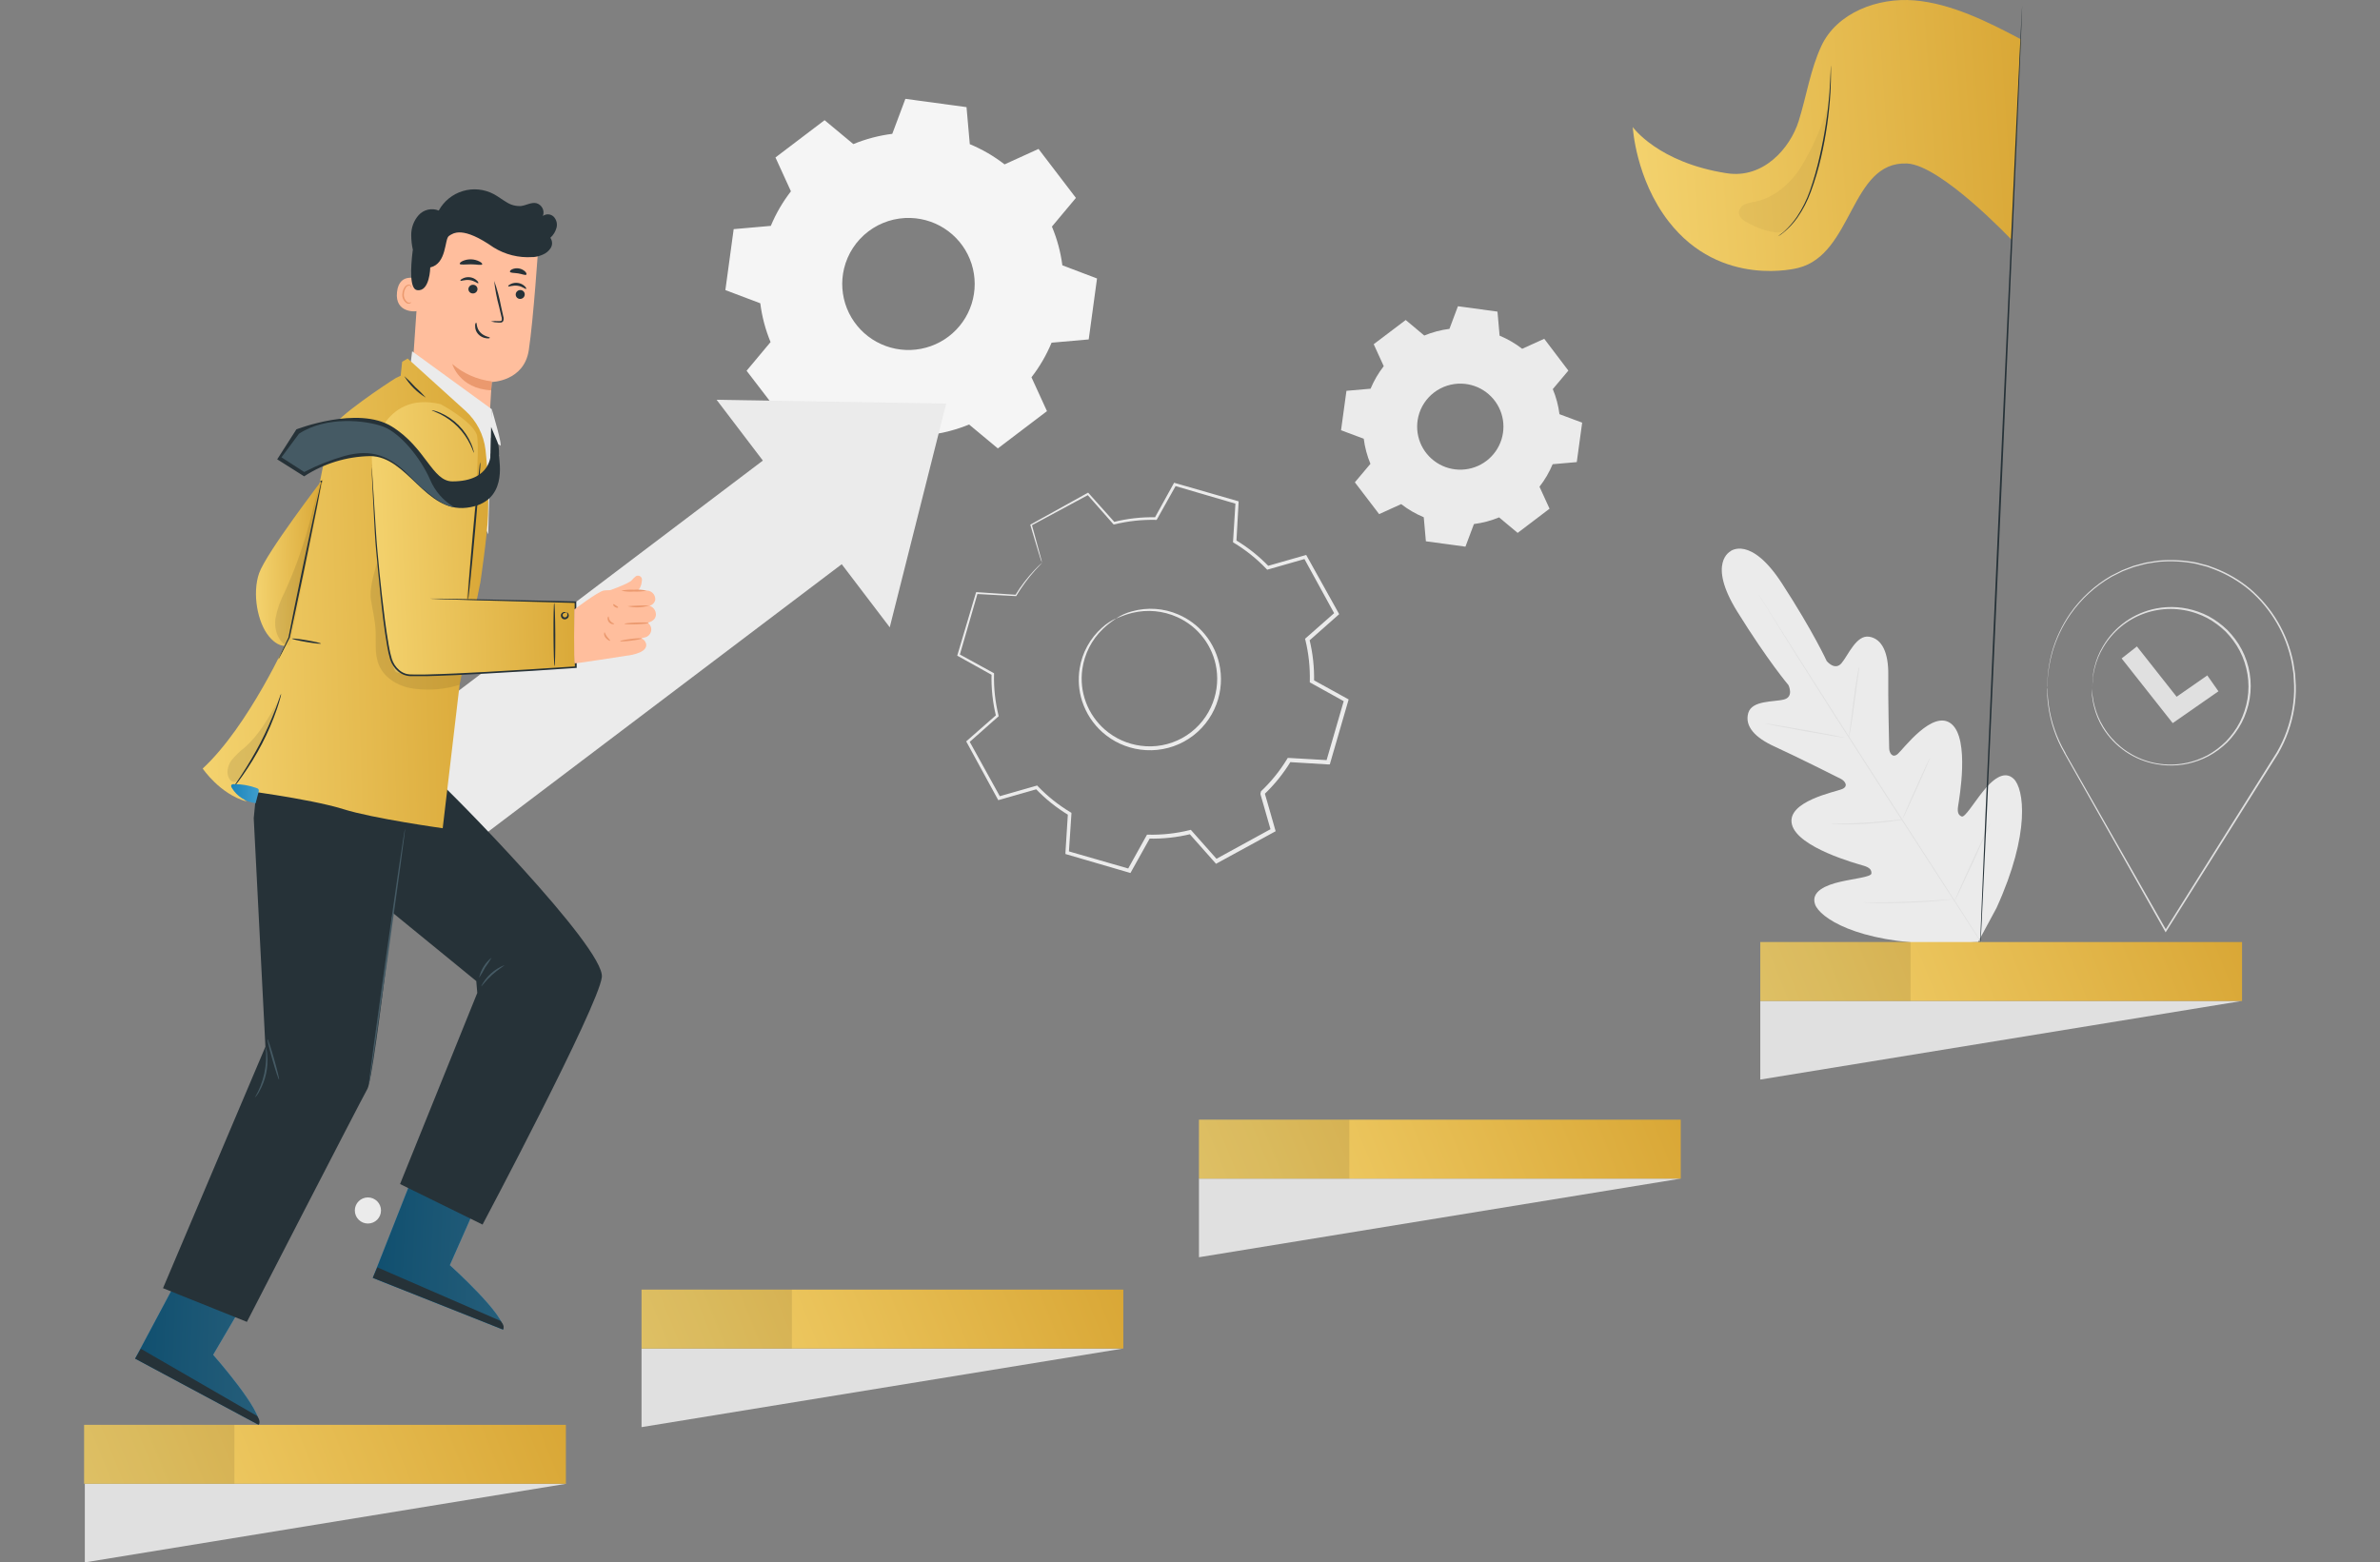 <svg width="198" height="130" viewBox="0 0 198 130" fill="none" xmlns="http://www.w3.org/2000/svg">
<rect x="0" y="0" width="198" height="130" fill="#808080" stroke="none"/>
<path d="M143.952 45.87C143.952 45.87 145.628 44.504 148.254 48.555C150.881 52.606 151.967 54.999 151.967 54.999C151.967 54.999 152.637 55.837 153.197 55.187C153.756 54.536 154.429 52.8 155.512 52.979C156.595 53.158 157.116 54.354 157.092 56.159C157.068 57.964 157.158 61.914 157.167 62.272C157.176 62.63 157.43 63.116 157.879 62.734C158.328 62.352 160.805 58.967 162.346 60.234C163.886 61.502 162.989 66.499 162.902 67.063C162.815 67.627 162.944 67.83 163.201 67.937C163.458 68.044 164.194 66.827 164.936 65.894C165.678 64.96 166.704 64.005 167.533 64.811C168.362 65.616 168.972 69.244 166.094 75.55L164.568 78.378L161.337 78.528C154.405 78.429 151.375 76.326 151.001 75.246C150.627 74.166 151.928 73.638 153.095 73.37C154.262 73.101 155.671 72.967 155.689 72.68C155.707 72.394 155.566 72.185 155.028 72.027C154.489 71.869 149.565 70.535 149.077 68.602C148.59 66.669 152.715 65.891 153.266 65.649C153.816 65.407 153.466 64.969 153.152 64.808C152.838 64.647 149.29 62.871 147.644 62.123C145.999 61.374 145.14 60.434 145.439 59.339C145.738 58.245 147.602 58.423 148.431 58.197C149.26 57.97 148.787 57.004 148.787 57.004C148.787 57.004 147.088 55.008 144.536 50.9C141.984 46.792 143.991 45.855 143.991 45.855" fill="#EBEBEB"/>
<path d="M165.151 78.892C163.264 75.885 159.817 70.592 156.885 66.034C153.953 61.476 151.3 57.35 149.406 54.352L147.156 50.799L146.558 49.832L146.396 49.582L146.339 49.498C146.339 49.498 146.354 49.528 146.387 49.587L146.54 49.841L147.138 50.817C147.656 51.664 148.416 52.884 149.361 54.397C151.249 57.404 153.891 61.538 156.825 66.094C159.76 70.649 163.213 75.938 165.118 78.922" fill="#E0E0E0"/>
<path d="M154.665 55.488C154.637 55.56 154.617 55.636 154.605 55.712C154.573 55.858 154.534 56.07 154.486 56.333C154.393 56.858 154.282 57.586 154.187 58.394L153.923 60.458L153.84 61.085C153.824 61.16 153.817 61.237 153.819 61.315C153.847 61.242 153.867 61.167 153.879 61.091C153.911 60.945 153.95 60.733 153.995 60.47C154.082 59.945 154.184 59.214 154.294 58.406L154.573 56.342L154.659 55.715C154.67 55.64 154.672 55.564 154.665 55.488Z" fill="#E0E0E0"/>
<path d="M150.161 60.84C148.309 60.508 146.811 60.217 146.816 60.189C146.821 60.162 148.327 60.409 150.179 60.741C152.031 61.073 153.529 61.364 153.524 61.392C153.519 61.419 152.013 61.172 150.161 60.84Z" fill="#E0E0E0"/>
<path d="M158.342 68.184C158.264 68.176 158.184 68.176 158.106 68.184L157.463 68.253C156.921 68.309 156.17 68.384 155.342 68.438C154.513 68.491 153.759 68.515 153.214 68.527L152.568 68.542C152.489 68.54 152.41 68.546 152.332 68.56C152.41 68.576 152.489 68.583 152.568 68.581C152.721 68.581 152.942 68.581 153.214 68.599C153.762 68.599 154.516 68.599 155.348 68.539C156.179 68.48 156.93 68.402 157.472 68.327C157.741 68.289 157.959 68.256 158.112 68.229C158.19 68.222 158.267 68.207 158.342 68.184Z" fill="#E0E0E0"/>
<path d="M160.56 63.059C160.516 63.118 160.48 63.182 160.452 63.249L160.195 63.786C159.982 64.243 159.692 64.875 159.378 65.576C159.064 66.278 158.779 66.913 158.588 67.366L158.358 67.915C158.325 67.982 158.301 68.052 158.286 68.124C158.329 68.065 158.365 68.001 158.394 67.933L158.651 67.396C158.863 66.94 159.153 66.307 159.468 65.606C159.782 64.905 160.066 64.27 160.257 63.816L160.488 63.267C160.52 63.201 160.544 63.131 160.56 63.059Z" fill="#E0E0E0"/>
<path d="M165.567 68.519C165.515 68.598 165.47 68.681 165.433 68.767L165.101 69.453C164.822 70.05 164.445 70.844 164.036 71.736C163.626 72.627 163.258 73.442 162.997 74.032L162.698 74.734C162.657 74.818 162.624 74.906 162.6 74.996C162.652 74.918 162.697 74.835 162.734 74.749L163.066 74.062C163.345 73.466 163.721 72.672 164.131 71.777C164.541 70.882 164.909 70.071 165.169 69.48L165.469 68.779C165.509 68.696 165.543 68.609 165.567 68.519Z" fill="#E0E0E0"/>
<path d="M162.632 74.823C162.533 74.814 162.433 74.814 162.333 74.823L161.516 74.879C160.825 74.927 159.871 74.987 158.824 75.026C157.777 75.064 156.813 75.076 156.131 75.079H155.312C155.212 75.071 155.112 75.071 155.012 75.079C155.111 75.097 155.211 75.106 155.312 75.106C155.506 75.106 155.784 75.127 156.131 75.133C156.825 75.148 157.783 75.148 158.824 75.109C159.865 75.07 160.834 74.999 161.516 74.933C161.86 74.9 162.139 74.871 162.333 74.844C162.433 74.845 162.533 74.838 162.632 74.823Z" fill="#E0E0E0"/>
<path d="M170.315 57.249C170.301 57.74 170.329 58.232 170.399 58.719C170.583 60.11 171.039 61.451 171.742 62.666L171.772 62.612H171.706L171.736 62.666L180.113 77.484L180.167 77.576L180.224 77.487L189.088 63.397L189.525 62.705L189.594 62.597H189.465L189.525 62.702C190.195 61.553 190.648 60.291 190.859 58.979C190.966 58.339 191.013 57.691 190.997 57.043L190.94 56.085L190.797 55.142C190.322 52.739 189.048 50.566 187.18 48.976C186.307 48.254 185.323 47.677 184.266 47.27L183.88 47.127L183.688 47.055L183.491 47.004L182.71 46.801C182.195 46.701 181.673 46.638 181.148 46.613C180.642 46.586 180.134 46.595 179.629 46.64C179.38 46.661 179.138 46.712 178.899 46.748L178.54 46.804C178.42 46.828 178.306 46.864 178.19 46.894L177.504 47.079L176.855 47.326C176.748 47.368 176.64 47.404 176.538 47.452L176.239 47.604L175.641 47.902C174.274 48.693 173.099 49.775 172.2 51.07C171.531 52.048 171.025 53.128 170.704 54.268C170.588 54.684 170.5 55.106 170.441 55.533C170.387 55.844 170.354 56.158 170.342 56.473L170.321 57.055C170.321 57.186 170.321 57.252 170.321 57.252C170.321 57.252 170.321 57.186 170.336 57.055L170.354 56.47C170.372 56.157 170.41 55.845 170.468 55.536C170.532 55.112 170.624 54.693 170.743 54.28C171.072 53.15 171.583 52.08 172.254 51.112C173.152 49.832 174.322 48.765 175.679 47.986L176.278 47.687L176.577 47.538C176.679 47.493 176.786 47.458 176.891 47.416L177.534 47.177L178.213 46.995C178.327 46.965 178.441 46.93 178.561 46.906L178.917 46.849C179.156 46.816 179.395 46.763 179.641 46.745C180.138 46.701 180.638 46.693 181.136 46.721C181.655 46.747 182.171 46.811 182.68 46.912L183.452 47.115L183.646 47.165L183.835 47.237L184.215 47.38C185.265 47.785 186.242 48.357 187.108 49.075C188.947 50.649 190.199 52.797 190.662 55.169L190.803 56.085L190.853 57.031C190.87 57.671 190.826 58.311 190.722 58.943C190.512 60.237 190.064 61.482 189.403 62.615L189.34 62.72H189.465L189.406 62.612L188.969 63.305L180.122 77.403H180.227L171.799 62.612L171.766 62.666H171.85L171.817 62.612C171.111 61.407 170.646 60.077 170.447 58.696C170.378 58.221 170.357 57.851 170.342 57.604V57.323C170.318 57.278 170.315 57.249 170.315 57.249Z" fill="#E0E0E0"/>
<path d="M174.076 57.129C174.079 57.094 174.079 57.059 174.076 57.024L174.097 56.726V56.499C174.097 56.416 174.124 56.326 174.139 56.228C174.168 56.001 174.214 55.777 174.276 55.557C174.429 54.948 174.673 54.365 175 53.829C175.772 52.538 176.97 51.554 178.389 51.047C179.808 50.541 181.36 50.542 182.779 51.052C183.069 51.156 183.352 51.279 183.625 51.422C183.902 51.572 184.168 51.742 184.421 51.929C184.68 52.12 184.926 52.327 185.157 52.55C185.386 52.785 185.599 53.035 185.794 53.298C186.199 53.841 186.514 54.445 186.725 55.088C187.17 56.411 187.17 57.843 186.725 59.166C186.516 59.809 186.205 60.413 185.803 60.956C185.609 61.221 185.397 61.472 185.169 61.708C184.939 61.933 184.694 62.142 184.436 62.334C184.184 62.524 183.919 62.695 183.643 62.848C183.371 62.991 183.089 63.115 182.8 63.221C181.382 63.738 179.828 63.747 178.404 63.248C176.98 62.748 175.775 61.77 174.994 60.482C174.664 59.947 174.417 59.366 174.261 58.758C174.198 58.538 174.151 58.313 174.121 58.086C174.106 57.988 174.088 57.898 174.076 57.815L174.061 57.588L174.037 57.29C174.04 57.255 174.04 57.22 174.037 57.185C174.034 57.22 174.034 57.255 174.037 57.29V57.588V57.818C174.037 57.901 174.061 57.994 174.073 58.092C174.099 58.322 174.142 58.549 174.201 58.773C174.349 59.389 174.591 59.98 174.919 60.524C175.407 61.325 176.06 62.013 176.836 62.542C177.612 63.07 178.493 63.427 179.419 63.587C180.582 63.799 181.78 63.696 182.889 63.289C183.185 63.183 183.473 63.056 183.751 62.91C184.033 62.756 184.304 62.583 184.562 62.391C184.826 62.195 185.077 61.982 185.313 61.753C185.545 61.512 185.761 61.256 185.959 60.986C186.369 60.434 186.687 59.819 186.901 59.166C187.36 57.812 187.36 56.344 186.901 54.99C186.684 54.338 186.363 53.726 185.95 53.176C185.75 52.908 185.532 52.654 185.298 52.415C185.061 52.188 184.809 51.977 184.544 51.783C184.285 51.592 184.013 51.42 183.73 51.267C183.451 51.123 183.162 50.998 182.865 50.894C181.752 50.497 180.553 50.404 179.392 50.625C178.474 50.803 177.604 51.173 176.84 51.712C176.077 52.252 175.437 52.947 174.964 53.752C174.633 54.303 174.39 54.901 174.243 55.527C174.184 55.75 174.142 55.977 174.118 56.207C174.118 56.305 174.088 56.398 174.082 56.481V56.711V57.009C174.076 57.049 174.074 57.089 174.076 57.129Z" fill="#E0E0E0"/>
<path d="M180.754 60.168L184.559 57.519L183.632 56.198L181.08 57.973L177.777 53.787L176.505 54.786L180.754 60.168Z" fill="#E0E0E0"/>
<path fill-rule="evenodd" clip-rule="evenodd" d="M74.23 11.136C73.118 11.276 72.029 11.563 70.993 11.989L68.6 10L64.513 13.102L65.8 15.918C65.117 16.799 64.554 17.766 64.127 18.794L61.037 19.066L60.346 24.137L63.251 25.235C63.39 26.344 63.678 27.43 64.106 28.463L62.111 30.849L65.222 34.904L68.046 33.621C68.931 34.308 69.904 34.873 70.939 35.303L71.212 38.385L76.297 39.074L77.383 36.174C78.496 36.035 79.585 35.748 80.621 35.321L83.014 37.311L87.101 34.209L85.811 31.392C86.494 30.511 87.056 29.543 87.484 28.514L90.574 28.242L91.265 23.171L88.381 22.076C88.237 20.968 87.945 19.884 87.513 18.854L89.509 16.467L86.398 12.392L83.573 13.678C82.689 12.991 81.716 12.425 80.68 11.995L80.408 8.914L75.322 8.225L74.236 11.124L74.23 11.136ZM75.756 18.135C76.893 18.172 77.992 18.558 78.9 19.242C79.808 19.926 80.481 20.873 80.828 21.954C81.174 23.035 81.176 24.197 80.834 25.279C80.492 26.361 79.823 27.311 78.917 27.999C78.012 28.686 76.915 29.077 75.778 29.119C74.641 29.16 73.519 28.849 72.566 28.229C71.613 27.608 70.876 26.709 70.456 25.654C70.037 24.6 69.954 23.441 70.221 22.338C70.519 21.11 71.232 20.022 72.24 19.256C73.248 18.491 74.49 18.095 75.756 18.135Z" fill="#F5F5F5"/>
<path fill-rule="evenodd" clip-rule="evenodd" d="M120.584 27.363C119.864 27.454 119.16 27.641 118.489 27.918L116.946 26.626L114.283 28.64L115.118 30.468C114.671 31.041 114.302 31.672 114.023 32.342L112.015 32.518L111.566 35.799L113.454 36.504C113.546 37.221 113.733 37.923 114.011 38.592L112.715 40.131L114.735 42.777L116.569 41.945C117.143 42.391 117.775 42.758 118.447 43.037L118.624 45.038L121.915 45.486L122.621 43.604C123.341 43.512 124.045 43.326 124.715 43.049L126.259 44.34L128.912 42.327L128.075 40.498C128.522 39.925 128.89 39.295 129.17 38.625L131.177 38.449L131.626 35.167L129.738 34.463C129.647 33.745 129.46 33.043 129.182 32.375L130.477 30.835L128.47 28.189L126.636 29.022C126.061 28.576 125.429 28.209 124.757 27.93L124.58 25.928L121.29 25.48L120.584 27.363ZM121.589 31.921C122.331 31.942 123.048 32.192 123.642 32.637C124.235 33.081 124.676 33.698 124.904 34.403C125.131 35.107 125.134 35.865 124.912 36.571C124.69 37.277 124.253 37.898 123.663 38.346C123.073 38.795 122.358 39.05 121.616 39.077C120.874 39.104 120.142 38.901 119.521 38.495C118.9 38.09 118.42 37.503 118.147 36.814C117.875 36.126 117.823 35.37 117.999 34.651C118.193 33.855 118.656 33.15 119.31 32.653C119.963 32.156 120.767 31.898 121.589 31.921Z" fill="#EBEBEB"/>
<path d="M92.869 51.446C92.429 51.641 92.025 51.907 91.672 52.234C90.679 53.118 90.025 54.318 89.82 55.629C89.673 56.534 89.743 57.461 90.023 58.334C90.349 59.34 90.938 60.241 91.732 60.942C92.612 61.718 93.703 62.215 94.867 62.371C96.12 62.542 97.396 62.308 98.505 61.701C99.614 61.095 100.498 60.149 101.027 59.003C101.521 57.939 101.687 56.753 101.503 55.596C101.336 54.552 100.892 53.572 100.216 52.759C99.629 52.053 98.883 51.496 98.038 51.133C96.819 50.601 95.454 50.508 94.173 50.867C93.708 50.988 93.266 51.185 92.866 51.449C92.884 51.485 93.323 51.213 94.206 50.993C95.456 50.692 96.772 50.817 97.943 51.348C98.802 51.735 99.551 52.331 100.12 53.082C100.689 53.832 101.061 54.713 101.201 55.644C101.365 56.74 101.202 57.861 100.731 58.865C100.228 59.947 99.391 60.84 98.342 61.414C97.293 61.987 96.088 62.211 94.903 62.051C93.8 61.908 92.765 61.443 91.926 60.715C91.215 60.097 90.67 59.312 90.341 58.43C90.012 57.548 89.91 56.599 90.044 55.667C90.224 54.397 90.826 53.222 91.753 52.332C92.414 51.703 92.869 51.479 92.869 51.446Z" fill="#EBEBEB"/>
<path d="M86.688 46.801C86.678 46.734 86.663 46.668 86.643 46.604L86.484 46.007L85.841 43.662L85.814 43.722L90.559 41.168L90.454 41.151L92.602 43.591L92.641 43.636H92.698C93.83 43.357 94.994 43.23 96.16 43.257H96.225L96.258 43.2L97.847 40.363L97.709 40.42L102.879 41.935L102.786 41.801L102.583 45.044V45.127L102.655 45.169C103.65 45.77 104.56 46.5 105.362 47.341L105.422 47.403L105.506 47.38L108.635 46.484L108.465 46.413L111.049 51.126L111.082 50.938L108.644 53.086L108.572 53.149L108.596 53.242C108.872 54.367 108.997 55.523 108.967 56.681V56.777L109.054 56.824L111.902 58.403L111.824 58.215L110.328 63.373L110.496 63.253L107.229 63.065H107.13L107.079 63.152C106.479 64.139 105.75 65.041 104.91 65.837C104.889 65.911 104.955 65.673 104.866 66.004V66.022V66.046V66.093L104.892 66.192L104.949 66.389L105.063 66.782L105.287 67.564L105.733 69.121L105.814 68.93L101.09 71.517L101.29 71.552L99.133 69.121L99.068 69.047L98.972 69.07C97.844 69.349 96.684 69.477 95.522 69.449H95.424L95.376 69.533L93.799 72.373L93.982 72.298L88.809 70.807L88.92 70.962L89.135 67.719V67.63L89.057 67.585C88.06 66.987 87.148 66.26 86.344 65.422L86.284 65.359L86.2 65.383L83.071 66.278L83.229 66.344L80.627 61.639L80.6 61.794L83.032 59.638L83.086 59.59L83.068 59.521C82.793 58.397 82.668 57.241 82.697 56.084V56.019L82.64 55.986L79.786 54.42L79.834 54.533L81.33 49.369L81.255 49.423L84.507 49.599H84.54L84.555 49.572C85.006 48.817 85.529 48.106 86.116 47.451L86.562 46.974C86.615 46.924 86.664 46.87 86.709 46.813C86.651 46.856 86.596 46.903 86.544 46.953C86.439 47.051 86.281 47.2 86.081 47.412C85.471 48.056 84.931 48.76 84.468 49.515L84.516 49.489L81.267 49.271H81.207L81.189 49.328L79.657 54.48L79.636 54.554L79.705 54.593L82.547 56.177L82.49 56.078C82.457 57.261 82.583 58.443 82.864 59.593L82.9 59.476L80.456 61.621L80.381 61.687L80.429 61.776L82.996 66.481L83.05 66.576L83.158 66.547L86.29 65.652L86.146 65.613C86.965 66.472 87.896 67.219 88.914 67.832L88.842 67.695L88.638 70.938V71.06L88.755 71.093L93.925 72.603L94.044 72.638L94.107 72.528L95.69 69.691L95.546 69.775C96.737 69.805 97.926 69.677 99.082 69.393L98.921 69.342L101.078 71.773L101.165 71.872L101.281 71.809L106.008 69.226L106.125 69.163L106.089 69.035L105.643 67.477L105.419 66.696L105.305 66.305L105.248 66.108L105.222 66.01V65.962V65.938V65.929C105.132 66.26 105.198 66.022 105.177 66.093C106.038 65.274 106.785 64.344 107.4 63.328L107.247 63.408L110.499 63.605H110.631L110.666 63.48L112.162 58.322L112.198 58.197L112.085 58.134L109.236 56.562L109.32 56.705C109.348 55.519 109.217 54.334 108.931 53.182L108.883 53.337L111.319 51.183L111.411 51.102L111.352 50.995L108.725 46.279L108.668 46.174L108.554 46.207L105.425 47.102L105.569 47.141C104.747 46.284 103.814 45.541 102.795 44.93L102.861 45.056L103.041 41.819V41.714L102.942 41.684L97.766 40.193L97.676 40.166L97.632 40.249L96.061 43.096L96.16 43.039C94.975 43.014 93.791 43.146 92.641 43.433L92.737 43.462L90.571 41.04L90.526 40.989L90.466 41.022L85.757 43.633L85.719 43.653V43.692L86.41 45.998L86.595 46.595C86.621 46.666 86.652 46.734 86.688 46.801Z" fill="#EBEBEB"/>
<path d="M74.021 52.195L78.715 33.58L59.616 33.264L74.021 52.195Z" fill="#EBEBEB"/>
<path d="M65.38 36.874L71.941 45.496L36.973 71.953L30.412 63.331L65.38 36.874Z" fill="#EBEBEB"/>
<path d="M39.849 99.783L37.423 105.269C37.423 105.269 42.209 109.571 41.85 110.639L31.014 106.331L34.443 97.629L39.849 99.783Z" fill="url(#paint0_linear_1125_3380)"/>
<path opacity="0.5" d="M39.849 99.783L37.423 105.269C37.423 105.269 42.209 109.571 41.85 110.639L31.014 106.331L34.443 97.629L39.849 99.783Z" fill="black"/>
<path d="M31.015 106.318L31.395 105.453L41.641 109.907C41.641 109.907 42.039 110.307 41.851 110.626L31.015 106.318Z" fill="#263238"/>
<path d="M20.768 107.555L17.731 112.727C17.731 112.727 21.985 117.539 21.515 118.557L11.242 113.044L15.643 104.789L20.768 107.555Z" fill="url(#paint1_linear_1125_3380)"/>
<path opacity="0.5" d="M20.768 107.555L17.731 112.727C17.731 112.727 21.985 117.539 21.515 118.557L11.242 113.044L15.643 104.789L20.768 107.555Z" fill="black"/>
<path d="M11.246 113.043L11.721 112.229L21.393 117.819C21.393 117.819 21.744 118.264 21.519 118.556L11.246 113.043Z" fill="#263238"/>
<path d="M34.024 34.973L40.684 35.501L40.905 31.784C40.905 31.784 43.598 31.745 43.993 29.129C44.388 26.513 44.789 20.433 44.789 20.433C43.385 19.581 41.779 19.119 40.137 19.093C38.494 19.067 36.875 19.479 35.445 20.287L35.015 20.532L34.024 34.973Z" fill="#FFBE9D"/>
<path d="M40.914 31.735C39.697 31.588 38.551 31.084 37.623 30.285C37.623 30.285 38.207 32.344 40.86 32.475L40.914 31.735Z" fill="#EB996E"/>
<path d="M34.955 23.29C34.913 23.264 33.225 22.506 33.028 24.305C32.831 26.104 34.685 25.928 34.694 25.877C34.703 25.826 34.955 23.29 34.955 23.29Z" fill="#FFBE9D"/>
<path d="M34.23 25.134C34.23 25.134 34.198 25.152 34.141 25.17C34.062 25.194 33.977 25.187 33.904 25.149C33.793 25.065 33.707 24.952 33.654 24.823C33.602 24.694 33.585 24.553 33.605 24.416C33.618 24.261 33.665 24.111 33.743 23.977C33.766 23.923 33.802 23.875 33.848 23.837C33.894 23.8 33.948 23.774 34.006 23.762C34.044 23.757 34.082 23.764 34.114 23.784C34.146 23.804 34.17 23.834 34.183 23.87C34.201 23.923 34.183 23.956 34.183 23.962C34.183 23.968 34.23 23.935 34.23 23.867C34.225 23.821 34.204 23.779 34.171 23.747C34.126 23.704 34.065 23.681 34.003 23.682C33.927 23.689 33.855 23.715 33.792 23.757C33.729 23.8 33.678 23.858 33.644 23.926C33.55 24.074 33.494 24.241 33.48 24.416C33.453 24.575 33.475 24.738 33.541 24.885C33.608 25.032 33.716 25.156 33.853 25.242C33.901 25.262 33.953 25.271 34.005 25.268C34.057 25.265 34.108 25.25 34.153 25.224C34.209 25.179 34.23 25.137 34.23 25.134Z" fill="#EB996E"/>
<path d="M43.651 24.541C43.639 24.639 43.588 24.728 43.51 24.789C43.433 24.85 43.334 24.879 43.236 24.869C43.187 24.865 43.139 24.851 43.096 24.828C43.053 24.805 43.015 24.774 42.984 24.736C42.953 24.698 42.931 24.654 42.917 24.607C42.904 24.561 42.9 24.511 42.906 24.463C42.919 24.365 42.97 24.276 43.047 24.215C43.125 24.153 43.224 24.125 43.322 24.135C43.371 24.139 43.418 24.153 43.462 24.175C43.505 24.198 43.543 24.23 43.574 24.267C43.605 24.305 43.627 24.349 43.641 24.396C43.654 24.443 43.658 24.492 43.651 24.541Z" fill="#263238"/>
<path d="M43.768 24.038C43.714 24.08 43.469 23.829 43.056 23.776C42.643 23.722 42.329 23.88 42.29 23.823C42.252 23.767 42.332 23.716 42.473 23.641C42.665 23.545 42.883 23.511 43.095 23.543C43.306 23.572 43.502 23.667 43.655 23.814C43.765 23.925 43.804 24.017 43.768 24.038Z" fill="#263238"/>
<path d="M39.723 24.086C39.711 24.184 39.66 24.273 39.582 24.335C39.505 24.396 39.406 24.424 39.307 24.414C39.259 24.411 39.212 24.399 39.169 24.377C39.126 24.356 39.087 24.326 39.056 24.29C39.025 24.253 39.001 24.211 38.986 24.165C38.971 24.12 38.965 24.071 38.969 24.023C38.982 23.926 39.033 23.836 39.11 23.775C39.188 23.714 39.287 23.685 39.385 23.695C39.433 23.698 39.48 23.711 39.524 23.732C39.567 23.754 39.605 23.784 39.637 23.82C39.668 23.856 39.692 23.899 39.707 23.944C39.722 23.99 39.727 24.038 39.723 24.086Z" fill="#263238"/>
<path d="M39.789 23.567C39.735 23.609 39.49 23.359 39.077 23.305C38.664 23.251 38.35 23.409 38.311 23.353C38.272 23.296 38.353 23.245 38.494 23.171C38.686 23.075 38.903 23.04 39.116 23.072C39.327 23.101 39.523 23.196 39.675 23.344C39.783 23.442 39.813 23.538 39.789 23.567Z" fill="#263238"/>
<path d="M40.834 26.747C41.056 26.71 41.282 26.701 41.507 26.72C41.611 26.72 41.713 26.72 41.74 26.649C41.763 26.544 41.754 26.435 41.713 26.335L41.519 25.509C41.326 24.807 41.19 24.091 41.112 23.367C41.357 24.053 41.547 24.757 41.68 25.473L41.863 26.303C41.912 26.436 41.912 26.581 41.863 26.714C41.843 26.748 41.815 26.777 41.782 26.799C41.748 26.821 41.711 26.835 41.671 26.84C41.612 26.847 41.551 26.847 41.492 26.84C41.269 26.837 41.048 26.805 40.834 26.747Z" fill="#263238"/>
<path d="M39.615 26.85C39.681 26.85 39.615 27.291 39.954 27.655C40.292 28.019 40.758 28.034 40.752 28.097C40.746 28.159 40.636 28.168 40.453 28.144C40.196 28.112 39.959 27.991 39.783 27.801C39.614 27.619 39.523 27.378 39.529 27.13C39.511 26.957 39.577 26.85 39.615 26.85Z" fill="#263238"/>
<path d="M40.115 21.993C40.061 22.097 39.663 21.993 39.182 21.993C38.7 21.993 38.284 22.059 38.248 21.951C38.227 21.901 38.308 21.808 38.479 21.721C38.703 21.62 38.948 21.572 39.194 21.579C39.44 21.586 39.682 21.649 39.9 21.763C40.064 21.847 40.139 21.945 40.115 21.993Z" fill="#263238"/>
<path d="M43.786 22.851C43.702 22.931 43.436 22.797 43.104 22.747C42.772 22.696 42.479 22.723 42.425 22.615C42.404 22.564 42.461 22.478 42.595 22.409C42.776 22.328 42.977 22.303 43.173 22.337C43.368 22.37 43.55 22.461 43.693 22.597C43.804 22.711 43.822 22.812 43.786 22.851Z" fill="#263238"/>
<path d="M46.299 18.947C46.341 18.787 46.341 18.619 46.3 18.458C46.258 18.298 46.177 18.151 46.063 18.031C45.945 17.916 45.789 17.847 45.625 17.836C45.461 17.826 45.298 17.873 45.165 17.971C45.206 17.865 45.223 17.752 45.216 17.639C45.21 17.526 45.179 17.415 45.127 17.314C45.075 17.213 45.002 17.125 44.913 17.054C44.825 16.983 44.722 16.932 44.612 16.903C44.187 16.817 43.777 17.088 43.346 17.142C42.924 17.168 42.505 17.058 42.15 16.829C41.782 16.617 41.45 16.351 41.076 16.151C40.286 15.732 39.363 15.64 38.507 15.896C37.65 16.152 36.929 16.735 36.501 17.518C36.217 17.403 35.904 17.378 35.605 17.446C35.306 17.514 35.035 17.672 34.829 17.9C34.422 18.36 34.203 18.954 34.212 19.567C34.212 19.977 34.257 20.385 34.347 20.784C34.347 20.817 34.347 20.85 34.329 20.886C34.153 22.33 34.078 24.045 34.694 24.14C35.765 24.308 35.795 22.252 35.795 22.252C37.186 21.93 36.971 19.889 37.345 19.636C37.719 19.382 38.494 18.794 41.058 20.584C42.021 21.184 43.15 21.466 44.283 21.39H44.37H44.393C44.653 21.363 44.906 21.295 45.144 21.19C45.424 21.079 45.661 20.881 45.821 20.626C45.897 20.498 45.934 20.35 45.928 20.2C45.921 20.051 45.871 19.907 45.785 19.785C46.035 19.562 46.214 19.271 46.299 18.947Z" fill="#263238"/>
<path d="M40.914 34.051L40.615 44.454L34.126 30.522L34.287 29.23L40.914 34.051Z" fill="#EBEBEB"/>
<path d="M36.606 65.151C36.845 65.228 50.368 78.859 50.069 81.308C49.77 83.757 40.145 101.892 40.145 101.892L33.282 98.518L39.706 82.618L39.622 81.63L31.753 75.201L32.172 64.861L36.606 65.151Z" fill="#263238"/>
<path d="M33.692 67.838C33.536 68.077 31.194 89.487 30.569 90.597C29.943 91.707 20.54 109.988 20.54 109.988L13.561 107.184L22.081 87.092L21.109 68.077L21.635 62.707L32.172 64.861L33.692 67.838Z" fill="#263238"/>
<path d="M30.688 90.218C30.71 90.148 30.725 90.076 30.733 90.003L30.835 89.386L31.182 87.109L32.268 79.586L33.309 72.056L33.608 69.771L33.683 69.147C33.695 69.076 33.7 69.003 33.698 68.93C33.676 69 33.661 69.072 33.653 69.144L33.551 69.762L33.204 72.041L32.118 79.565L31.077 87.095L30.778 89.38L30.703 90.003C30.692 90.074 30.687 90.146 30.688 90.218Z" fill="#455A64"/>
<path d="M22.663 88.172C22.4 87.246 22.218 86.487 22.258 86.475C22.297 86.464 22.544 87.205 22.807 88.131C23.071 89.056 23.253 89.816 23.213 89.827C23.174 89.838 22.927 89.097 22.663 88.172Z" fill="#455A64"/>
<path d="M21.201 91.326C21.357 91.172 21.485 90.993 21.581 90.797C22.103 89.874 22.33 88.813 22.231 87.758C22.223 87.539 22.179 87.323 22.099 87.119C22.265 88.581 21.95 90.057 21.201 91.326Z" fill="#455A64"/>
<path d="M41.958 80.309C41.121 80.639 40.435 81.264 40.029 82.066C40.068 82.09 40.4 81.603 40.926 81.123C41.453 80.643 41.979 80.35 41.958 80.309Z" fill="#455A64"/>
<path d="M40.899 79.676C40.369 80.102 40.001 80.695 39.855 81.358C40.039 81.084 40.208 80.799 40.36 80.505C40.555 80.239 40.735 79.962 40.899 79.676Z" fill="#455A64"/>
<path d="M39.966 48.439L38.236 56.98L36.83 68.913C36.83 68.913 31.032 68.105 28.564 67.326C25.698 66.431 19.463 65.653 19.463 65.653L20.514 66.691C18.282 66.067 16.864 63.946 16.864 63.946C20.708 60.39 23.99 53.075 23.99 53.075L26.913 38.601C26.913 38.601 27.356 36.557 27.625 35.65C27.894 34.743 32.331 31.814 32.947 31.444L33.333 31.262L33.456 30.102L33.913 29.83L38.718 34.177C39.652 35.023 40.246 36.178 40.391 37.428C40.592 39.236 40.662 41.055 40.6 42.873C40.543 44.57 39.966 48.439 39.966 48.439Z" fill="url(#paint2_linear_1125_3380)"/>
<path d="M36.666 33.633C36.666 33.633 39.206 34.99 39.657 36.141C40.109 37.293 38.79 49.918 38.79 49.918L47.906 50.088L47.935 55.505C47.935 55.505 33.456 56.645 32.893 55.866C32.13 54.81 31.248 44.945 31.248 44.945L30.919 37.845C30.919 37.845 31.741 32.433 36.666 33.633Z" fill="url(#paint3_linear_1125_3380)"/>
<g opacity="0.3">
<path opacity="0.3" d="M38.237 56.98C37.058 57.349 35.814 57.465 34.587 57.319C33.303 57.2 31.996 56.499 31.512 55.309C31.14 54.396 31.296 53.37 31.239 52.385C31.191 51.532 30.979 50.697 30.85 49.849C30.722 49.002 31.149 47.463 31.449 46.643C31.449 46.643 31.775 52.505 32.693 54.966C32.797 55.309 32.992 55.618 33.256 55.861C33.582 56.123 34.031 56.159 34.452 56.189C35.616 56.311 38.422 56.108 38.422 56.108" fill="black"/>
</g>
<path d="M30.919 38.611C30.915 38.654 30.915 38.697 30.919 38.74V39.115L30.988 40.565L31.107 42.859C31.161 43.754 31.191 44.775 31.302 45.896C31.412 47.018 31.517 48.247 31.658 49.566C31.798 50.884 31.957 52.292 32.211 53.763C32.272 54.139 32.356 54.511 32.462 54.876C32.587 55.257 32.815 55.597 33.121 55.857C33.435 56.128 33.84 56.272 34.255 56.26C34.656 56.26 35.059 56.26 35.466 56.26C37.094 56.221 38.775 56.138 40.498 56.042C43.086 55.899 45.584 55.744 47.909 55.577H47.975V55.511L47.942 50.103V50.04H47.879L39.08 49.852L36.618 49.81H35.969C35.822 49.81 35.747 49.81 35.747 49.81C35.747 49.81 35.822 49.81 35.969 49.825L36.615 49.852L39.074 49.93L47.87 50.171L47.807 50.109L47.825 55.517L47.891 55.446C45.56 55.604 43.068 55.762 40.48 55.905C38.76 55.998 37.079 56.081 35.454 56.123C35.047 56.123 34.647 56.138 34.258 56.123C33.874 56.136 33.5 56.004 33.211 55.753C32.924 55.509 32.711 55.191 32.594 54.834C32.489 54.476 32.406 54.111 32.346 53.742C32.092 52.278 31.93 50.869 31.777 49.566C31.625 48.262 31.508 47.021 31.404 45.899C31.299 44.778 31.251 43.76 31.188 42.865L31.041 40.574L30.943 39.127L30.913 38.752C30.919 38.705 30.921 38.658 30.919 38.611Z" fill="#263238"/>
<path d="M46.047 52.799C46.039 51.349 46.067 50.174 46.108 50.174C46.149 50.174 46.189 51.349 46.197 52.799C46.204 54.248 46.177 55.424 46.136 55.424C46.094 55.424 46.055 54.249 46.047 52.799Z" fill="#263238"/>
<path d="M47.095 50.996C47.113 50.996 47.02 50.885 46.85 50.942C46.799 50.96 46.754 50.993 46.721 51.035C46.688 51.078 46.669 51.13 46.664 51.184C46.659 51.25 46.673 51.317 46.706 51.375C46.74 51.433 46.79 51.48 46.85 51.509C46.911 51.534 46.979 51.541 47.044 51.529C47.109 51.517 47.17 51.486 47.218 51.44C47.259 51.404 47.289 51.356 47.305 51.304C47.321 51.251 47.322 51.195 47.307 51.142C47.266 50.972 47.146 50.933 47.143 50.951C47.14 50.969 47.2 51.032 47.203 51.154C47.204 51.186 47.198 51.218 47.185 51.248C47.172 51.277 47.153 51.303 47.128 51.324C47.099 51.347 47.063 51.363 47.026 51.368C46.989 51.374 46.951 51.37 46.916 51.357C46.883 51.34 46.855 51.314 46.835 51.283C46.816 51.251 46.805 51.215 46.805 51.178C46.805 51.147 46.813 51.116 46.829 51.09C46.845 51.063 46.867 51.041 46.895 51.026C46.999 50.978 47.095 51.014 47.095 50.996Z" fill="#263238"/>
<path d="M26.871 39.838C26.871 39.838 22.129 46.022 21.552 47.705C20.974 49.387 21.42 51.81 22.387 52.964C23.353 54.119 24.131 53.65 24.131 53.65L26.871 39.838Z" fill="url(#paint4_linear_1125_3380)"/>
<path d="M25.486 53.418C24.823 53.305 24.292 53.18 24.299 53.139C24.306 53.099 24.849 53.158 25.511 53.271C26.174 53.385 26.706 53.51 26.699 53.55C26.692 53.591 26.149 53.532 25.486 53.418Z" fill="#263238"/>
<path d="M23.389 57.717C23.334 57.82 23.291 57.929 23.26 58.042C23.188 58.254 23.081 58.561 22.94 58.937C22.572 59.916 22.146 60.872 21.665 61.801C21.182 62.729 20.651 63.631 20.074 64.504C19.852 64.838 19.67 65.1 19.541 65.294C19.469 65.386 19.406 65.487 19.356 65.593C19.443 65.514 19.521 65.426 19.589 65.33C19.733 65.154 19.927 64.894 20.161 64.563C20.767 63.706 21.315 62.809 21.8 61.878C22.286 60.944 22.701 59.975 23.042 58.979C23.17 58.597 23.263 58.284 23.32 58.063C23.356 57.95 23.379 57.834 23.389 57.717Z" fill="#263238"/>
<g opacity="0.3">
<path opacity="0.3" d="M23.065 58.447C22.314 59.784 21.543 61.132 20.397 62.164C19.966 62.492 19.575 62.87 19.233 63.289C18.934 63.733 18.79 64.357 19.084 64.811C19.128 64.895 19.197 64.964 19.281 65.01C19.365 65.055 19.461 65.074 19.556 65.064C19.681 65.016 19.787 64.928 19.855 64.814C21.285 62.975 22.353 60.882 23.003 58.647" fill="black"/>
</g>
<g opacity="0.3">
<path opacity="0.3" d="M23.691 53.63C23.042 53.165 22.814 52.279 22.91 51.488C23.057 50.703 23.323 49.945 23.697 49.239C24.683 47.067 25.457 44.805 26.006 42.485L26.47 40.77L24.125 53.001L23.691 53.63Z" fill="black"/>
</g>
<path d="M35.427 33.085C35.147 32.769 34.847 32.47 34.53 32.19C34.249 31.874 33.949 31.575 33.632 31.295C34.075 32.029 34.691 32.644 35.427 33.085Z" fill="#263238"/>
<path d="M35.912 34.132C35.912 34.156 36.185 34.242 36.606 34.448C37.705 34.992 38.59 35.885 39.123 36.987C39.326 37.407 39.407 37.688 39.422 37.682C39.424 37.612 39.413 37.542 39.389 37.476C39.344 37.293 39.284 37.115 39.209 36.942C38.716 35.783 37.796 34.855 36.639 34.35C36.467 34.273 36.289 34.212 36.107 34.165C35.987 34.135 35.915 34.123 35.912 34.132Z" fill="#263238"/>
<path d="M23.161 54.859C23.192 54.823 23.217 54.783 23.236 54.74L23.425 54.385L24.107 53.054C24.406 51.7 24.822 49.722 25.279 47.526L26.363 42.198L26.662 40.581L26.739 40.14C26.758 40.136 26.775 40.126 26.787 40.11C26.798 40.095 26.804 40.076 26.802 40.056C26.8 40.037 26.791 40.019 26.777 40.007C26.762 39.993 26.744 39.986 26.724 39.986C26.705 39.986 26.686 39.993 26.672 40.007C26.658 40.019 26.649 40.037 26.647 40.056C26.645 40.076 26.651 40.095 26.662 40.11C26.674 40.126 26.691 40.136 26.709 40.14L26.605 40.576L26.246 42.184L25.121 47.503C24.666 49.701 24.262 51.679 23.996 53.042L23.356 54.394L23.191 54.761C23.178 54.792 23.168 54.825 23.161 54.859Z" fill="#263238"/>
<path d="M38.933 49.916C38.969 49.769 38.992 49.619 39.002 49.468L39.137 48.242C39.245 47.207 39.379 45.772 39.523 44.188C39.666 42.604 39.783 41.169 39.864 40.131L39.951 38.899C39.964 38.748 39.964 38.596 39.951 38.445C39.915 38.592 39.892 38.742 39.882 38.893L39.747 40.119C39.639 41.154 39.505 42.589 39.361 44.173C39.218 45.757 39.101 47.189 39.02 48.23L38.933 49.462C38.92 49.613 38.92 49.765 38.933 49.916Z" fill="#263238"/>
<path d="M47.777 50.715C47.777 50.715 49.743 49.223 50.221 49.137C50.589 49.068 52.782 49.104 53.791 49.137C53.979 49.136 54.16 49.209 54.295 49.339C54.43 49.469 54.509 49.647 54.514 49.835C54.517 49.859 54.517 49.883 54.514 49.907C54.489 50.026 54.431 50.135 54.346 50.223C54.262 50.311 54.154 50.374 54.036 50.405C54.189 50.454 54.323 50.549 54.419 50.678C54.514 50.807 54.567 50.963 54.568 51.124C54.568 51.691 53.886 51.813 53.886 51.813C53.921 51.839 53.954 51.868 53.985 51.899C54.07 51.985 54.131 52.093 54.16 52.21C54.19 52.327 54.187 52.45 54.153 52.566C54.119 52.682 54.054 52.787 53.966 52.869C53.877 52.952 53.768 53.01 53.65 53.036L53.351 53.108C53.465 53.154 53.565 53.232 53.638 53.331C53.712 53.431 53.756 53.548 53.767 53.671C53.767 54.42 52.07 54.566 52.07 54.566C52.07 54.566 47.903 55.223 47.813 55.193C47.723 55.163 47.777 50.715 47.777 50.715Z" fill="#FFBE9D"/>
<path d="M53.405 48.251C53.387 48.498 53.327 49.02 52.908 49.259L50.587 49.169C50.587 49.169 52.316 48.573 52.561 48.274C52.659 48.155 52.77 48.046 52.893 47.952C52.944 47.918 53.005 47.899 53.066 47.897C53.128 47.895 53.189 47.91 53.243 47.941C53.296 47.972 53.34 48.018 53.368 48.073C53.397 48.127 53.41 48.189 53.405 48.251Z" fill="#FFBE9D"/>
<path d="M51.678 49.146C52.025 49.226 52.383 49.251 52.737 49.22C53.092 49.239 53.448 49.214 53.796 49.146C53.449 49.066 53.09 49.041 52.734 49.071C52.381 49.053 52.026 49.078 51.678 49.146Z" fill="#EB996E"/>
<path d="M52.202 50.441C52.804 50.587 53.434 50.564 54.024 50.376C53.416 50.365 52.808 50.387 52.202 50.441Z" fill="#EB996E"/>
<path d="M51.02 50.273C50.984 50.294 51.02 50.419 51.161 50.505C51.301 50.592 51.424 50.58 51.43 50.538C51.436 50.496 51.343 50.446 51.241 50.38C51.14 50.314 51.053 50.249 51.02 50.273Z" fill="#EB996E"/>
<path d="M51.956 51.903C51.954 51.862 52.4 51.814 52.952 51.796C53.504 51.778 53.952 51.796 53.953 51.838C53.955 51.879 53.508 51.927 52.957 51.945C52.405 51.963 51.957 51.944 51.956 51.903Z" fill="#EB996E"/>
<path d="M50.616 51.287C50.598 51.287 50.562 51.329 50.55 51.418C50.539 51.54 50.575 51.661 50.651 51.757C50.727 51.853 50.836 51.917 50.957 51.934C51.05 51.934 51.104 51.934 51.101 51.902C51.098 51.869 50.901 51.836 50.769 51.666C50.637 51.496 50.658 51.296 50.616 51.287Z" fill="#EB996E"/>
<path d="M51.591 53.346C51.586 53.305 51.982 53.222 52.476 53.161C52.969 53.1 53.373 53.084 53.379 53.125C53.384 53.166 52.988 53.249 52.494 53.309C52 53.37 51.596 53.386 51.591 53.346Z" fill="#EB996E"/>
<path d="M50.299 52.613C50.281 52.613 50.252 52.661 50.255 52.751C50.263 52.865 50.307 52.975 50.38 53.064C50.551 53.27 50.742 53.344 50.763 53.314C50.784 53.285 50.64 53.144 50.5 52.971C50.359 52.798 50.338 52.619 50.299 52.613Z" fill="#EB996E"/>
<path d="M21.303 66.824C20.892 66.784 20.496 66.649 20.146 66.429C19.797 66.209 19.503 65.912 19.29 65.559C19.242 65.478 19.2 65.371 19.263 65.299C19.287 65.279 19.315 65.263 19.345 65.254C19.376 65.245 19.408 65.242 19.439 65.246C20.09 65.24 20.736 65.35 21.348 65.571C21.384 65.579 21.418 65.595 21.447 65.617C21.477 65.639 21.501 65.667 21.518 65.699C21.535 65.751 21.535 65.806 21.518 65.857L21.273 66.797" fill="url(#paint5_linear_1125_3380)"/>
<g opacity="0.4">
<path opacity="0.4" d="M21.303 66.824C20.892 66.784 20.496 66.649 20.146 66.429C19.797 66.209 19.503 65.912 19.29 65.559C19.242 65.478 19.2 65.371 19.263 65.299C19.287 65.279 19.315 65.263 19.345 65.254C19.376 65.245 19.408 65.242 19.439 65.246C20.09 65.24 20.736 65.35 21.348 65.571C21.384 65.579 21.418 65.595 21.447 65.617C21.477 65.639 21.501 65.667 21.518 65.699C21.535 65.751 21.535 65.806 21.518 65.857L21.273 66.797" fill="black"/>
</g>
<path d="M40.914 34.051C40.914 34.051 41.872 37.252 41.608 37.07C41.345 36.888 40.774 36.384 40.774 36.384L40.914 34.051Z" fill="#EBEBEB"/>
<path d="M40.857 35.527L41.381 36.774C41.431 36.904 41.465 37.039 41.482 37.177C41.524 37.526 41.575 38.167 41.366 38.209C41.261 38.215 41.157 38.197 41.06 38.157C40.963 38.118 40.877 38.057 40.806 37.98L40.857 35.527Z" fill="#263238"/>
<path d="M24.657 35.725C24.657 35.725 29.773 33.735 32.603 35.492C35.433 37.25 35.951 40.054 37.638 40.054C40.929 40.054 40.821 37.739 40.821 37.739L41.521 37.951C41.521 38.425 42.284 41.829 38.829 42.246C35.373 42.664 33.904 37.957 30.787 37.951C28.837 37.985 26.936 38.568 25.303 39.633L23.062 38.219L24.657 35.725Z" fill="#263238"/>
<path d="M37.767 42.189C36.884 41.666 36.192 40.874 35.792 39.931C34.997 38.102 33.291 36.017 31.867 35.492C30.443 34.967 27.149 34.597 24.873 36.088L23.416 38.051L25.31 39.274C26.373 38.718 27.491 38.273 28.645 37.944C30.997 37.288 32.427 38.027 33.794 39.319C33.878 39.4 33.959 39.48 34.024 39.555C34.685 40.258 35.41 40.898 36.19 41.467C36.858 41.935 37.462 42.192 37.767 42.189Z" fill="#455A64"/>
<path d="M143.671 14.417C146.704 14.883 148.927 12.329 149.636 10.08C150.291 7.991 150.602 5.82 151.521 3.833C152.81 1.058 156.215 -0.224 159.269 0.032C162.324 0.289 165.405 1.822 168.107 3.26L167.362 19.966C167.362 19.966 161.474 13.722 158.644 13.603C153.923 13.412 154.18 21.15 149.597 22.293C149.597 22.293 143.171 24.029 138.827 18.436C136.069 14.886 135.835 10.572 135.835 10.572C135.835 10.572 137.938 13.537 143.671 14.417Z" fill="url(#paint6_linear_1125_3380)"/>
<path d="M168.233 0.486C168.191 0.486 167.366 18.23 166.39 40.118C165.415 62.006 164.655 79.757 164.697 79.76C164.739 79.763 165.568 62.018 166.537 40.124C167.506 18.231 168.26 0.489 168.233 0.486Z" fill="#263238"/>
<g opacity="0.2">
<path opacity="0.2" d="M152.03 8.926C151.517 10.69 150.766 12.377 149.798 13.941C148.925 15.304 147.599 16.453 146.011 16.784C145.72 16.823 145.435 16.897 145.161 17.004C145.025 17.06 144.906 17.151 144.817 17.268C144.728 17.385 144.672 17.524 144.656 17.67C144.656 18.108 145.098 18.395 145.49 18.588C146.039 18.889 146.625 19.114 147.234 19.257C147.848 19.37 148.329 19.436 148.751 18.976C149.159 18.576 149.527 18.138 149.849 17.667C151.234 15.313 151.92 11.948 152.033 9.287" fill="black"/>
</g>
<path d="M147.916 19.657C147.965 19.637 148.012 19.611 148.054 19.579C148.141 19.522 148.263 19.436 148.416 19.313C148.841 18.961 149.217 18.554 149.535 18.102C150.002 17.43 150.378 16.7 150.654 15.93C150.998 14.992 151.283 14.032 151.506 13.058C151.915 11.293 152.174 9.496 152.278 7.688C152.317 6.996 152.323 6.432 152.323 6.044V5.597C152.33 5.545 152.33 5.493 152.323 5.441C152.312 5.492 152.307 5.544 152.308 5.597L152.29 6.041C152.272 6.429 152.251 6.987 152.198 7.679C152.061 9.477 151.789 11.262 151.384 13.019C151.168 13.986 150.897 14.941 150.57 15.877C150.304 16.639 149.942 17.365 149.493 18.037C149.187 18.488 148.827 18.901 148.422 19.266C148.096 19.525 147.916 19.648 147.916 19.657Z" fill="#263238"/>
<path d="M186.524 83.283L146.444 89.825V83.283H186.524Z" fill="#E0E0E0"/>
<path d="M139.827 98.066L99.746 104.609V98.066H139.827Z" fill="#E0E0E0"/>
<path d="M93.452 112.203L53.372 118.745V112.203H93.452Z" fill="#E0E0E0"/>
<path d="M47.137 123.453L7.057 129.998V123.453H47.137Z" fill="#E0E0E0"/>
<path d="M146.444 78.383H186.524V83.284H146.444V78.383Z" fill="url(#paint7_linear_1125_3380)"/>
<g opacity="0.3">
<path opacity="0.3" d="M146.441 78.383H158.95V83.284H146.441V78.383Z" fill="black"/>
</g>
<path d="M99.746 93.164H139.827V98.066H99.746V93.164Z" fill="url(#paint8_linear_1125_3380)"/>
<g opacity="0.3">
<path opacity="0.3" d="M99.746 93.164H112.255V98.066H99.746V93.164Z" fill="black"/>
</g>
<path d="M53.372 107.303H93.452V112.204H53.372V107.303Z" fill="url(#paint9_linear_1125_3380)"/>
<g opacity="0.3">
<path opacity="0.3" d="M53.369 107.303H65.877V112.204H53.369V107.303Z" fill="black"/>
</g>
<path d="M6.997 118.555H47.077V123.456H6.997V118.555Z" fill="url(#paint10_linear_1125_3380)"/>
<g opacity="0.3">
<path opacity="0.3" d="M6.994 118.555H19.502V123.456H6.994V118.555Z" fill="black"/>
</g>
<path d="M30.608 101.805C30.006 101.805 29.519 101.318 29.519 100.719C29.519 100.119 30.006 99.633 30.608 99.633C31.209 99.633 31.697 100.119 31.697 100.719C31.697 101.318 31.209 101.805 30.608 101.805Z" fill="#EBEBEB"/>
<defs>
<linearGradient id="paint0_linear_1125_3380" x1="31.014" y1="97.629" x2="42.386" y2="98.097" gradientUnits="userSpaceOnUse">
<stop stop-color="#1F9EDE"/>
<stop offset="1" stop-color="#4CBCF4"/>
</linearGradient>
<linearGradient id="paint1_linear_1125_3380" x1="11.242" y1="104.789" x2="22.046" y2="105.189" gradientUnits="userSpaceOnUse">
<stop stop-color="#1F9EDE"/>
<stop offset="1" stop-color="#4CBCF4"/>
</linearGradient>
<linearGradient id="paint2_linear_1125_3380" x1="40.622" y1="29.83" x2="15.713" y2="30.578" gradientUnits="userSpaceOnUse">
<stop stop-color="#D9A736"/>
<stop offset="1" stop-color="#F4D36F"/>
</linearGradient>
<linearGradient id="paint3_linear_1125_3380" x1="47.935" y1="33.459" x2="30.103" y2="34.12" gradientUnits="userSpaceOnUse">
<stop stop-color="#D9A736"/>
<stop offset="1" stop-color="#F4D36F"/>
</linearGradient>
<linearGradient id="paint4_linear_1125_3380" x1="26.871" y1="39.838" x2="21.022" y2="39.954" gradientUnits="userSpaceOnUse">
<stop stop-color="#D9A736"/>
<stop offset="1" stop-color="#F4D36F"/>
</linearGradient>
<linearGradient id="paint5_linear_1125_3380" x1="19.231" y1="65.244" x2="21.632" y2="65.417" gradientUnits="userSpaceOnUse">
<stop stop-color="#1F9EDE"/>
<stop offset="1" stop-color="#4CBCF4"/>
</linearGradient>
<linearGradient id="paint6_linear_1125_3380" x1="168.107" y1="0" x2="134.41" y2="2.382" gradientUnits="userSpaceOnUse">
<stop stop-color="#D9A736"/>
<stop offset="1" stop-color="#F4D36F"/>
</linearGradient>
<linearGradient id="paint7_linear_1125_3380" x1="186.524" y1="78.383" x2="150.362" y2="92.986" gradientUnits="userSpaceOnUse">
<stop stop-color="#D9A736"/>
<stop offset="1" stop-color="#F4D36F"/>
</linearGradient>
<linearGradient id="paint8_linear_1125_3380" x1="139.827" y1="93.164" x2="103.664" y2="107.767" gradientUnits="userSpaceOnUse">
<stop stop-color="#D9A736"/>
<stop offset="1" stop-color="#F4D36F"/>
</linearGradient>
<linearGradient id="paint9_linear_1125_3380" x1="93.452" y1="107.303" x2="57.289" y2="121.906" gradientUnits="userSpaceOnUse">
<stop stop-color="#D9A736"/>
<stop offset="1" stop-color="#F4D36F"/>
</linearGradient>
<linearGradient id="paint10_linear_1125_3380" x1="47.077" y1="118.555" x2="10.915" y2="133.158" gradientUnits="userSpaceOnUse">
<stop stop-color="#D9A736"/>
<stop offset="1" stop-color="#F4D36F"/>
</linearGradient>
</defs>
</svg>
